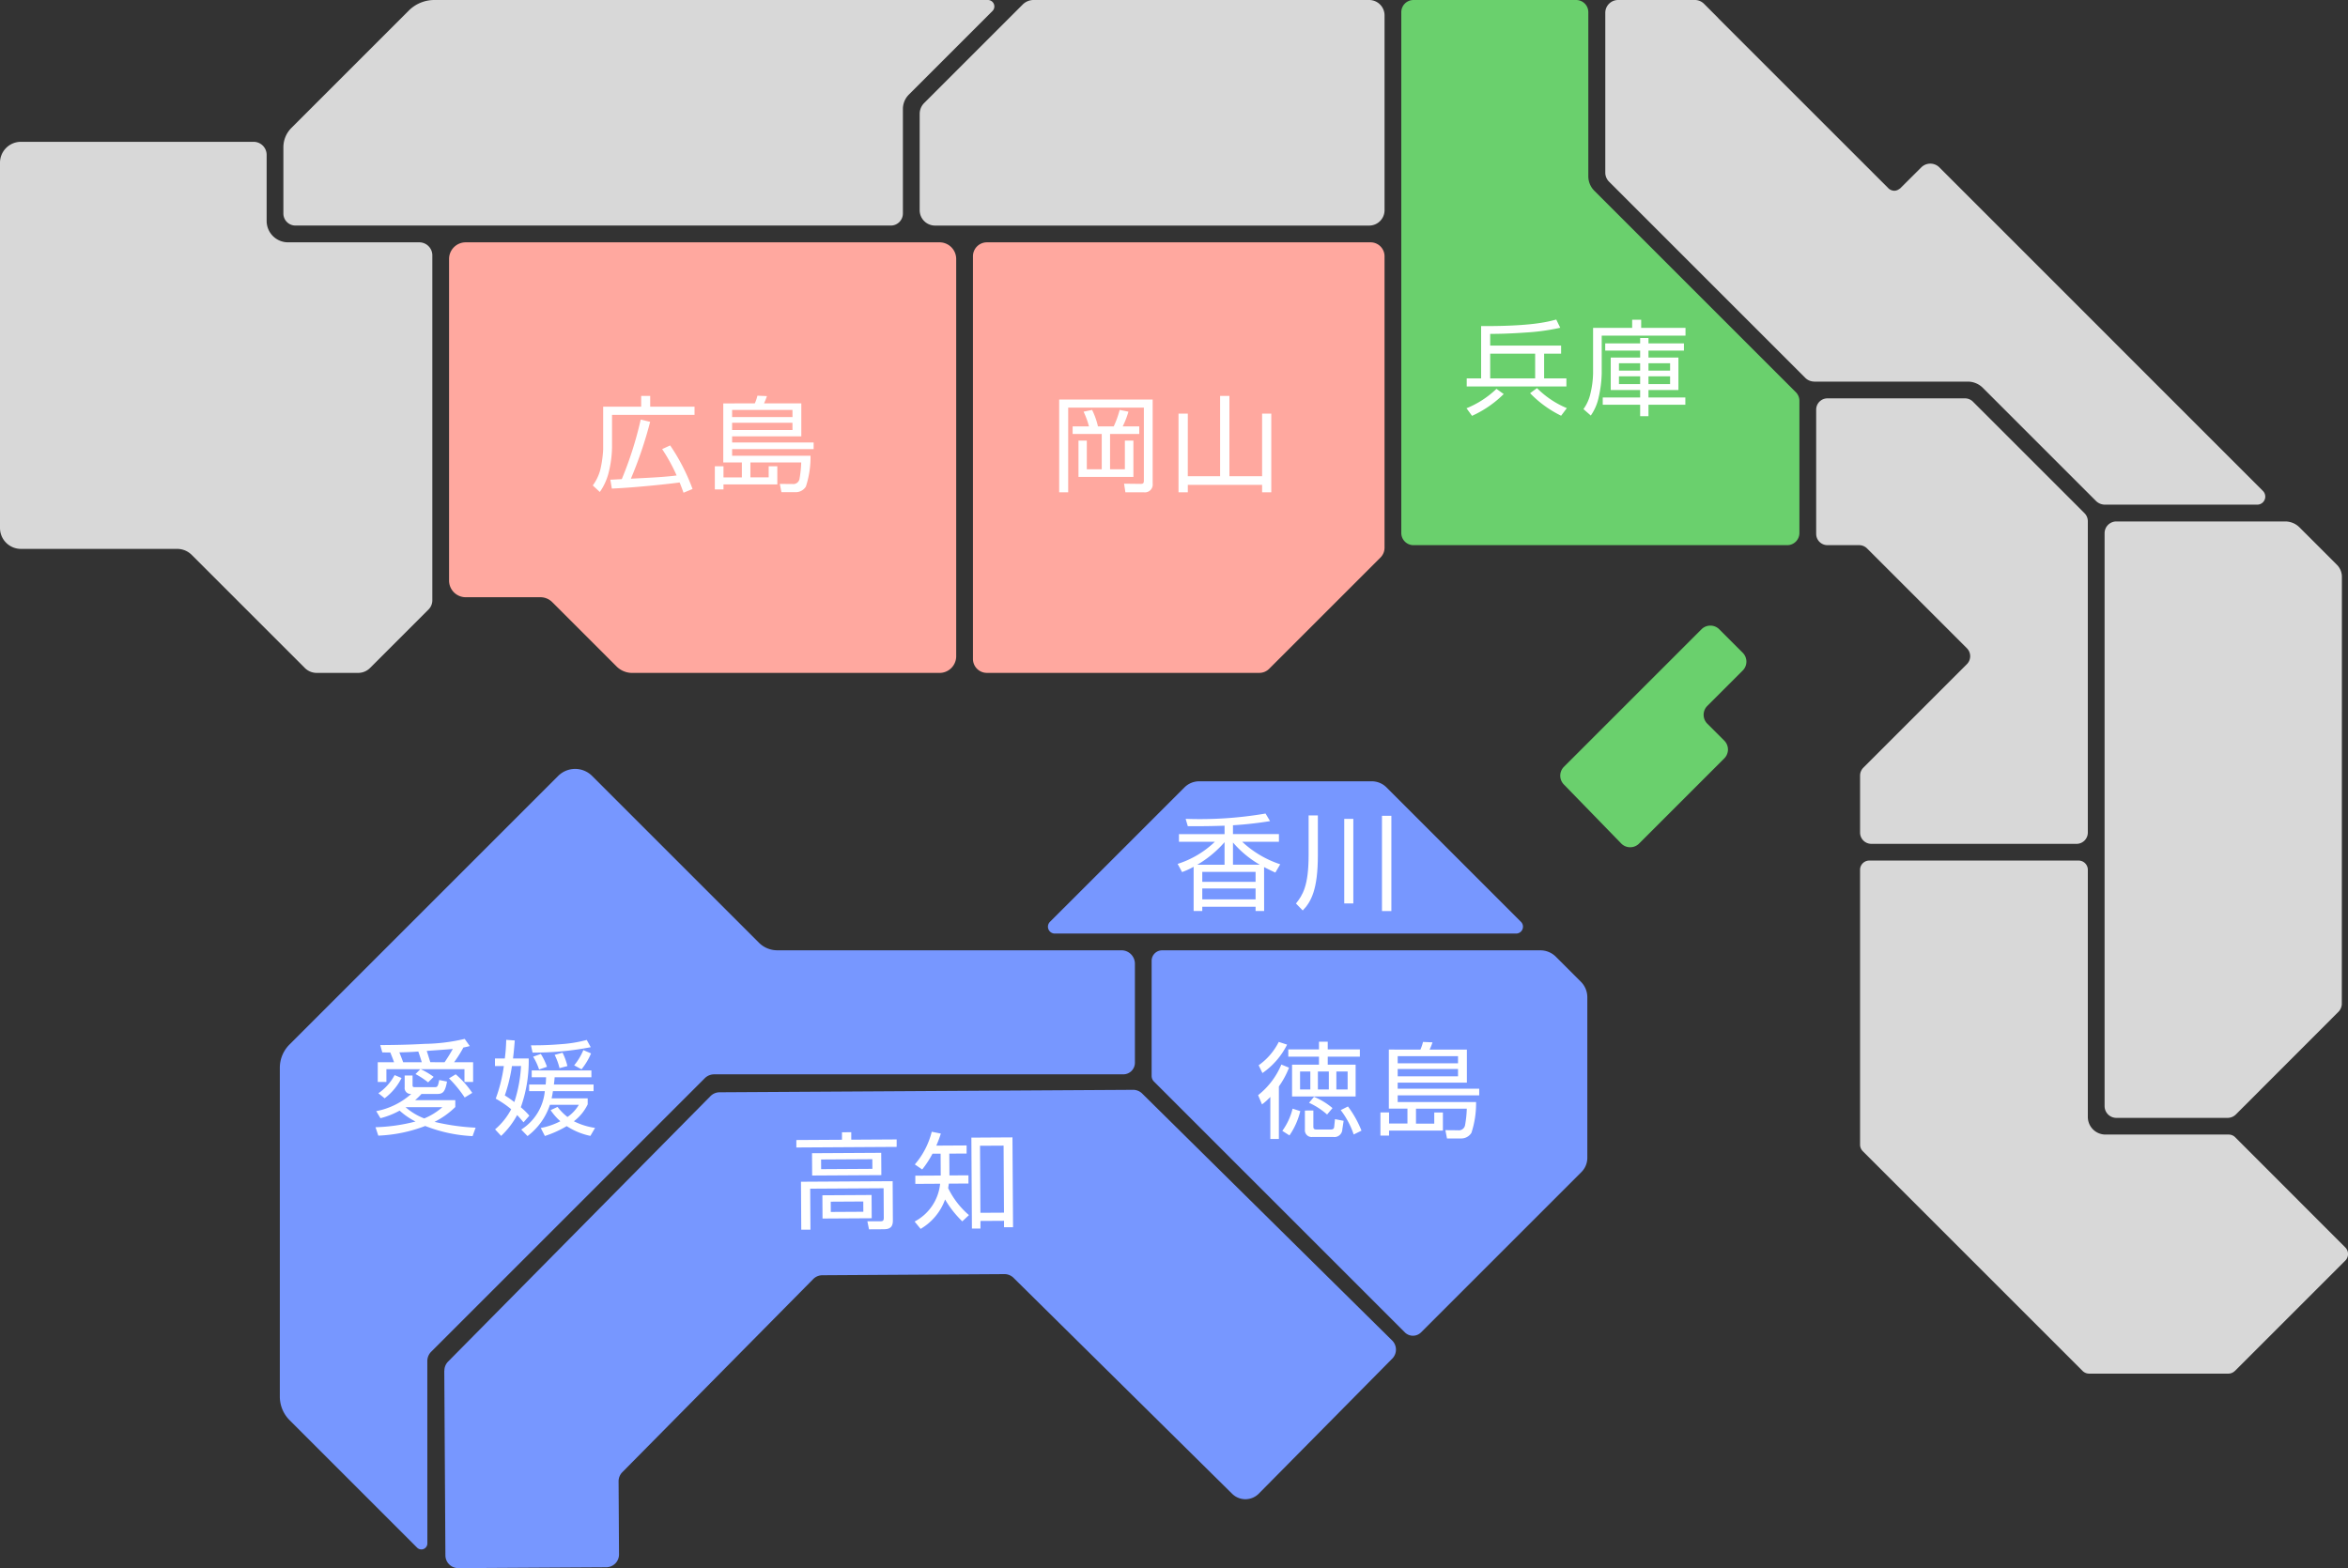 <svg data-name="グループ 8765" xmlns="http://www.w3.org/2000/svg" width="208.316" height="139.167"><rect width="100%" height="100%" fill="#333333" stroke="none"/><defs><clipPath id="a"><path data-name="パス 10989" d="M0 0h208.316v139.167H0z" fill="none"/></clipPath></defs><g data-name="マスクグループ 137" clip-path="url(#a)"><path data-name="パス 10423" d="M0 14.447v32.409a1.856 1.856 0 001.856 1.856h13.858a1.833 1.833 0 011.3.537l10.033 10.033a1.485 1.485 0 001.05.435h3.681a1.485 1.485 0 001.05-.435l5.19-5.19a1.159 1.159 0 00.339-.819V22.664a1.158 1.158 0 00-1.158-1.158H25.557a1.9 1.9 0 01-1.9-1.9v-5.859a1.158 1.158 0 00-1.157-1.161H1.856A1.856 1.856 0 000 14.447" fill="#d8d8d8"/><path data-name="パス 10424" d="M81.594 18.655a1.364 1.364 0 001.364 1.364h38.516a1.364 1.364 0 001.364-1.364V1.364A1.364 1.364 0 00121.474 0H91.7a1.364 1.364 0 00-.964.4l-8.741 8.741a1.364 1.364 0 00-.4.964z" fill="#d8d8d8"/><path data-name="パス 10425" d="M80.106 18.948V9.676a1.814 1.814 0 01.532-1.283L88.053.977a.573.573 0 00-.4-.977H38.532a3.2 3.2 0 00-2.262.937L25.855 11.352a2.432 2.432 0 00-.713 1.72v5.875a1.07 1.07 0 001.07 1.07h52.823a1.07 1.07 0 001.07-1.07" fill="#d8d8d8"/><path data-name="パス 10426" d="M87.558 59.716h24.168a1.236 1.236 0 00.874-.362l9.875-9.874a1.236 1.236 0 00.362-.874V22.742a1.236 1.236 0 00-1.236-1.236H87.558a1.236 1.236 0 00-1.236 1.236V58.48a1.236 1.236 0 001.236 1.236" fill="#ffa89f"/><path data-name="パス 10427" d="M102.265 35.458v7.459a.692.692 0 01-.787.773h-1.633l-.115-.764 1.477.018c.173 0 .278-.037.278-.276v-6.492h-6.714v7.513h-.8v-8.233zm-5.65 2.385a7.227 7.227 0 00-.48-1.308l.758-.157a6.7 6.7 0 01.518 1.464h1.4a8.786 8.786 0 00.528-1.464l.777.157a7.94 7.94 0 01-.508 1.308h1.467v.672h-2.59v3.131h1.314v-2.542h.758v3.223h-4.873v-3.223h.739v2.542h1.324v-3.131h-2.582v-.672z" fill="#fff"/><path data-name="パス 10428" d="M105.381 42.263h2.868v-7.128h.825v7.128h2.9V36.71h.815v6.98h-.815v-.663h-6.59v.663h-.825v-6.98h.825z" fill="#fff"/><path data-name="パス 10429" d="M80.847 21.506H41.319a1.478 1.478 0 00-1.478 1.478v28.54a1.478 1.478 0 001.478 1.478h6.628a1.478 1.478 0 011.045.433l5.709 5.709a1.962 1.962 0 001.388.575h27.267a1.478 1.478 0 001.478-1.478V22.984a1.478 1.478 0 00-1.478-1.478z" fill="#ffa89f"/><path data-name="パス 10430" d="M56.886 36.093v-.958h.8v.958h3.933v.727H54.3v2.873a9.843 9.843 0 01-.316 2.311 5.112 5.112 0 01-.768 1.658l-.624-.58a4.1 4.1 0 00.662-1.372 10.1 10.1 0 00.259-1.823v-3.794zm2.571 3.435a17.7 17.7 0 011.986 3.868l-.8.332a24.33 24.33 0 00-.346-.911c-.921.129-3.894.451-6.014.543l-.134-.792c.221 0 .3-.009 1.017-.046a32.265 32.265 0 001.679-5.286l.835.2a35.818 35.818 0 01-1.707 5.046c2.216-.11 3.146-.166 4.058-.286a15.437 15.437 0 00-1.285-2.339z" fill="#fff"/><path data-name="パス 10431" d="M66.969 35.798a3.791 3.791 0 00.23-.682l.844.037a5.18 5.18 0 01-.259.644h3.309v2.928h-6.139v.543h7.232v.59h-7.232v.589h6.957a8.386 8.386 0 01-.413 2.735 1.063 1.063 0 01-.94.5H69.33l-.144-.737 1.122.009a.556.556 0 00.624-.451 9.859 9.859 0 00.153-1.464h-4.508v1.326h1.621v-.983h.767v1.611h-4.777v.442h-.767v-2.053h.767v.985h1.631v-1.326h-1.65v-5.24zm3.338.58h-5.353v.635h5.357zm0 1.142h-5.353v.645h5.357z" fill="#fff"/><path data-name="パス 10432" d="M150.953 55.852l-12.2 12.2a1.113 1.113 0 00-.011 1.563l5.091 5.239a1.114 1.114 0 001.586.011l7.56-7.56a1.113 1.113 0 000-1.575l-1.506-1.506a1.114 1.114 0 010-1.575l3.143-3.143a1.114 1.114 0 000-1.575l-2.084-2.084a1.113 1.113 0 00-1.575 0" fill="#6ad06d"/><path data-name="パス 10433" d="M160.963 33.867h13.623a1.882 1.882 0 011.33.551l10.036 10.036a1.137 1.137 0 00.8.333h13.515a.714.714 0 00.5-1.219l-28.704-28.713a1.137 1.137 0 00-1.607 0l-1.863 1.857a.716.716 0 01-.094.062.738.738 0 01-.431.155.746.746 0 01-.252-.049.727.727 0 01-.273-.169L152.466 1.637c-.013-.012-.019-.03-.031-.043L151.176.333a1.136 1.136 0 00-.8-.333h-6.817a1.137 1.137 0 00-1.137 1.137v14.185a1.138 1.138 0 00.333.8l17.409 17.409a1.137 1.137 0 00.8.333" fill="#d8d8d8"/><path data-name="パス 10434" d="M125.406 0a1.082 1.082 0 00-1.082 1.082V47.3a1.082 1.082 0 001.082 1.082h33.157a1.082 1.082 0 001.082-1.082V35.572a1.082 1.082 0 00-.317-.765l-17.876-17.875a1.825 1.825 0 01-.535-1.291V1.082A1.082 1.082 0 00139.835 0z" fill="#6ad06d"/><path data-name="パス 10435" d="M130.11 36.232a8.38 8.38 0 002.657-1.722l.643.46a9.6 9.6 0 01-2.811 1.934zm2.1-5.562h6.292v.718h-1.506v2.192h1.976v.718h-8.843v-.718h1.276v-4.641c4.441.018 5.87-.368 6.666-.58l.355.728a19.073 19.073 0 01-3.06.424c-1.573.111-2.59.12-3.156.12zm3.99.718h-3.99v2.192h3.99zm.163 3.057a8.271 8.271 0 002.648 1.777l-.508.672a9.794 9.794 0 01-2.753-2z" fill="#fff"/><path data-name="パス 10436" d="M144.806 29.096v-.718h.8v.718h3.933v.691h-7.434v3.343a10.39 10.39 0 01-.268 2.118 4.377 4.377 0 01-.7 1.63l-.652-.571a3.766 3.766 0 00.624-1.4 8.349 8.349 0 00.23-1.759v-4.052zm4.594 2.017h-3.146v.617h2.657v2.882h-2.657v.663h3.271v.645h-3.271v1.013h-.739V35.92h-3.319v-.645h3.319v-.663h-2.609V31.73h2.609v-.617h-3.1v-.635h3.1v-.479h.739v.479h3.146zm-3.885 1.123h-1.88v.654h1.88zm0 1.16h-1.88v.691h1.88zm2.657-1.16h-1.918v.654h1.918zm0 1.16h-1.918v.691h1.918z" fill="#fff"/><path data-name="パス 10437" d="M198.28 121.67l9.8-9.8a.821.821 0 000-1.161l-9.771-9.78a.821.821 0 00-.581-.241h-10.929a1.565 1.565 0 01-1.565-1.565v-21.93a.821.821 0 00-.821-.821h-18.566a.821.821 0 00-.821.821v24.39a.82.82 0 00.241.581l19.5 19.5a.821.821 0 00.581.241h12.35a.821.821 0 00.581-.241" fill="#d8d8d8"/><path data-name="パス 10438" d="M207.767 89.063l.007-37.875a1.506 1.506 0 00-.441-1.065l-2.721-2.721-.6-.6a1.8 1.8 0 00-1.269-.525h-14.977a1.045 1.045 0 00-1.045 1.045v50.841a1.045 1.045 0 001.045 1.045h9.865a1.046 1.046 0 00.739-.306l9.092-9.1a1.045 1.045 0 00.306-.738" fill="#d8d8d8"/><path data-name="パス 10439" d="M166.025 74.889h18.208a1 1 0 001-1V46.253a1 1 0 00-.293-.707l-9.9-9.9a1 1 0 00-.707-.293h-12.2a1 1 0 00-1 1v11.028a1 1 0 001 1h2.808a1 1 0 01.707.293l8.855 8.855a1 1 0 010 1.414l-9.183 9.184a1 1 0 00-.293.707v5.054a1 1 0 001 1" fill="#d8d8d8"/><path data-name="パス 10440" d="M134.942 81.81L123.01 69.878a1.844 1.844 0 00-1.3-.54h-15.321a1.844 1.844 0 00-1.3.54L93.153 81.81a.61.61 0 00.431 1.041h40.926a.61.61 0 00.432-1.041" fill="#7797ff"/><path data-name="パス 10441" d="M112.154 80.848h-.758v-.377h-4.729v.377h-.767v-3.923a7.111 7.111 0 01-1.026.47l-.393-.727a8.457 8.457 0 003.3-1.962h-3.184v-.681h4.048v-.748c-1.506.055-2.609.046-3.261.046l-.192-.654a34.472 34.472 0 007.088-.47l.4.672a33.06 33.06 0 01-3.29.368v.783h4.077v.681h-3.261a9.136 9.136 0 003.376 2l-.432.736c-.221-.1-.46-.212-1-.488zm-3.511-4.107v-2a9.728 9.728 0 01-2.417 2zm2.753.635h-4.729v.884h4.729zm0 1.473h-4.729v.967h4.729zm.374-2.109a9.162 9.162 0 01-2.379-1.971v1.971z" fill="#fff"/><path data-name="パス 10442" d="M116.922 72.367v3.545c0 3.021-.6 4.135-1.343 4.89l-.6-.617c.6-.755 1.122-1.575 1.122-4.292v-3.526zm3.146 7.809h-.806V72.67h.806zm3.376.681h-.834v-8.46h.834z" fill="#fff"/><path data-name="パス 10443" d="M102.173 95.485a.711.711 0 00.208.5l22.257 22.258a1.018 1.018 0 001.44 0l14.228-14.228a1.783 1.783 0 00.522-1.261V88.502a1.942 1.942 0 00-.569-1.373l-2.221-2.221a1.942 1.942 0 00-1.373-.569h-33.562a.931.931 0 00-.93.93z" fill="#7797ff"/><path data-name="パス 10444" d="M111.62 97.192a6.759 6.759 0 002.062-2.716l.681.276a7.711 7.711 0 01-.9 1.667v4.659h-.758v-3.73a5.217 5.217 0 01-.739.663zm2.571-4.485a6.669 6.669 0 01-2.187 2.523l-.336-.691a5.616 5.616 0 001.784-2.072zm-.422 7.653a5.687 5.687 0 00.911-1.971l.681.221a6.522 6.522 0 01-.959 2.155zm4.029-7.911v.681h2.849v.645h-2.849v.709h2.474v2.827h-5.64v-2.827h2.388v-.709h-2.722v-.645h2.724v-.681zm-1.545 2.643h-.911v1.593h.911zm.269 3.463v1.391c0 .2.029.295.288.295h1.237c.249 0 .307-.083.326-.267l.067-.654.767.148-.115.764a.7.7 0 01-.787.672h-1.871a.6.6 0 01-.662-.663v-1.685zm.058-1.216a6.162 6.162 0 011.64 1l-.48.571a6.432 6.432 0 00-1.6-1.041zm1.314-2.247h-.969v1.593h.969zm1.669 0h-1v1.593h1zm.537 5.59a7.418 7.418 0 00-1.151-2.164l.643-.322a9.28 9.28 0 011.2 2.146z" fill="#fff"/><path data-name="パス 10445" d="M126.019 93.15a3.792 3.792 0 00.23-.682l.844.037a5.175 5.175 0 01-.259.645h3.309v2.928h-6.139v.544h7.233v.589h-7.233v.589h6.954a8.386 8.386 0 01-.412 2.735 1.063 1.063 0 01-.94.5h-1.227l-.144-.737 1.122.01a.556.556 0 00.624-.452 9.833 9.833 0 00.154-1.464h-4.508v1.326h1.621v-.985h.768v1.604h-4.777v.442h-.767v-2.054h.767v.985h1.631v-1.326h-1.651v-5.24zm3.338.58h-5.353v.636h5.353zm0 1.142h-5.353v.645h5.353z" fill="#fff"/><path data-name="パス 10446" d="M37.912 120.793a1.181 1.181 0 01.346-.834L62.527 95.69a1.18 1.18 0 01.834-.346h36.3a1.03 1.03 0 001.029-1.03v-8.785a1.193 1.193 0 00-1.193-1.193H68.96a2.3 2.3 0 01-1.627-.674l-14.8-14.8a2.13 2.13 0 00-3.012 0l-23.84 23.84a2.919 2.919 0 00-.855 2.063v29.173a2.968 2.968 0 00.869 2.1l11.313 11.313a.532.532 0 00.908-.376z" fill="#7797ff"/><path data-name="パス 10447" d="M41.927 100.827a13.12 13.12 0 01-4.2-.9 13.088 13.088 0 01-4.163.857l-.249-.746a15.891 15.891 0 003.549-.507 6.478 6.478 0 01-1.41-.967 7.078 7.078 0 01-1.7.672l-.374-.626a6.5 6.5 0 003.108-1.529.525.525 0 01-.585-.59V95.45h.7v.838c0 .129.01.194.2.194h1.791c.23 0 .269-.111.374-.635l.691.138c-.163.911-.365 1.1-.863 1.1h-1.402a6.252 6.252 0 01-.566.552h3.566v.608a7.358 7.358 0 01-1.842 1.317 19.8 19.8 0 003.645.516zm-6.964-6.557c-.134-.368-.154-.414-.336-.866-.288 0-.413 0-.71-.009l-.182-.645c1.017-.009 2.35-.018 3.952-.11a16.269 16.269 0 003.54-.442l.451.636a5.672 5.672 0 01-.566.129 10.52 10.52 0 01-.825 1.308h1.688v1.749h-.768v-1.133h-3.885a6.354 6.354 0 011.151.682l-.489.488a7.075 7.075 0 00-1.122-.737l.432-.433h-3.012v1.133h-.767v-1.75zm-1.391 2.753a4.561 4.561 0 001.439-1.612l.614.258a5.094 5.094 0 01-1.5 1.8zm3.847-2.753a15.86 15.86 0 00-.307-.949c-.7.046-.882.055-1.679.074 0 .009.22.552.336.875zm-1.439 3.987a5.478 5.478 0 001.659 1 5.685 5.685 0 001.611-1zm3.463-3.987a13.634 13.634 0 00.729-1.179c-.336.037-1.842.138-2.312.175.1.295.211.663.316 1zm1.784 3.131a10.628 10.628 0 00-1.391-1.7l.595-.359a8.181 8.181 0 011.468 1.648z" fill="#fff"/><path data-name="パス 10448" d="M46.907 93.938a12.211 12.211 0 01-.7 4.328 6.178 6.178 0 01.758.746l-.518.59c-.23-.276-.364-.433-.566-.645a7.343 7.343 0 01-1.42 1.851l-.537-.58a6 6 0 001.429-1.786 8.615 8.615 0 00-1.372-.939 13.62 13.62 0 00.72-2.892h-.787v-.672h.873a15.416 15.416 0 00.125-1.657l.758.055c-.029.377-.067.875-.154 1.6zm-1.487.672a14.375 14.375 0 01-.633 2.606 8.981 8.981 0 01.844.589 12.282 12.282 0 00.595-3.2zm.825 5.636a4.548 4.548 0 002.091-3.407h-1.391v-.59h1.467c.029-.295.029-.442.038-.645h-1.276v-.608h5.295v.608h-3.26c-.019.258-.038.414-.067.645h3.52v.59h-3.606c-.048.331-.086.488-.115.635h3.2v.534a4.1 4.1 0 01-1.228 1.5 6.144 6.144 0 001.88.589l-.413.709a6.07 6.07 0 01-2.1-.866 9.542 9.542 0 01-1.938.875l-.364-.709a6.273 6.273 0 001.736-.6 5.109 5.109 0 01-.863-.985l.614-.286a4.857 4.857 0 00.882.893 3.371 3.371 0 001.007-1.078h-2.565a5.729 5.729 0 01-1.986 2.772zm.863-7.478c.451 0 1.353.009 2.648-.1a11.729 11.729 0 002.3-.377l.355.644a26.274 26.274 0 01-5.161.479zm.72 2.146a5.182 5.182 0 00-.528-1.133l.681-.249a5.486 5.486 0 01.547 1.142zm1.813-.12a5.439 5.439 0 00-.432-1.179l.7-.193a5.508 5.508 0 01.432 1.188zm1.3-.249a5.358 5.358 0 00.815-1.353l.681.295a5.792 5.792 0 01-.844 1.409z" fill="#fff"/><path data-name="パス 10449" d="M39.417 121.642l.1 16.392a1.14 1.14 0 001.146 1.133l13.124-.078a1.139 1.139 0 001.133-1.146l-.038-6.48a1.14 1.14 0 01.329-.808l16.941-17.143a1.139 1.139 0 01.8-.338l16.161-.1a1.139 1.139 0 01.808.329l19.396 19.165a1.673 1.673 0 002.365-.014l11.839-11.98a1.139 1.139 0 00-.01-1.611l-3.247-3.208-18.93-18.707a1.139 1.139 0 00-.808-.329l-36.689.218a1.139 1.139 0 00-.8.339l-23.282 23.56a1.14 1.14 0 00-.329.808" fill="#7797ff"/><path data-name="パス 10450" d="M75.524 100.481v.663l4.029-.024v.663l-8.9.053v-.663l4.048-.024v-.663zm3.692 7.833c0 .323-.053.774-.744.778l-1.372.008-.148-.717h1.2c.125 0 .259-.02.258-.287l-.016-2.643-6.513.039.022 3.637h-.815l-.025-4.254 8.134-.048zm-1.022-4.026l-6.139.036-.012-1.98 6.139-.036zm-.8-1.413l-4.547.027.005.856 4.547-.027zm-.055 5.24l-4.364.026-.012-2.063 4.364-.026zm-.748-1.487l-2.887.017.005.912 2.887-.017z" fill="#fff"/><path data-name="パス 10451" d="M85.758 101.654v.718l-1.535.009.011 1.814v.12l1.688-.01v.728l-1.736.01c-.019.111-.037.221-.065.4a7.383 7.383 0 001.846 2.393l-.591.556a9.067 9.067 0 01-1.527-1.943 4.978 4.978 0 01-2.172 2.61l-.532-.651a4.264 4.264 0 002.263-3.356l-2.2.013v-.728l2.254-.013v-.087l-.011-1.851h-.719a8.865 8.865 0 01-.913 1.4l-.655-.447a7.027 7.027 0 001.5-2.9l.807.161a10.38 10.38 0 01-.4 1.07zm4.12 7.26h-.8v-.571l-2.091.012v.672h-.758l-.048-8.067 3.645-.022zm-.839-7.243l-2.091.012.035 5.949 2.091-.012z" fill="#fff"/></g></svg>